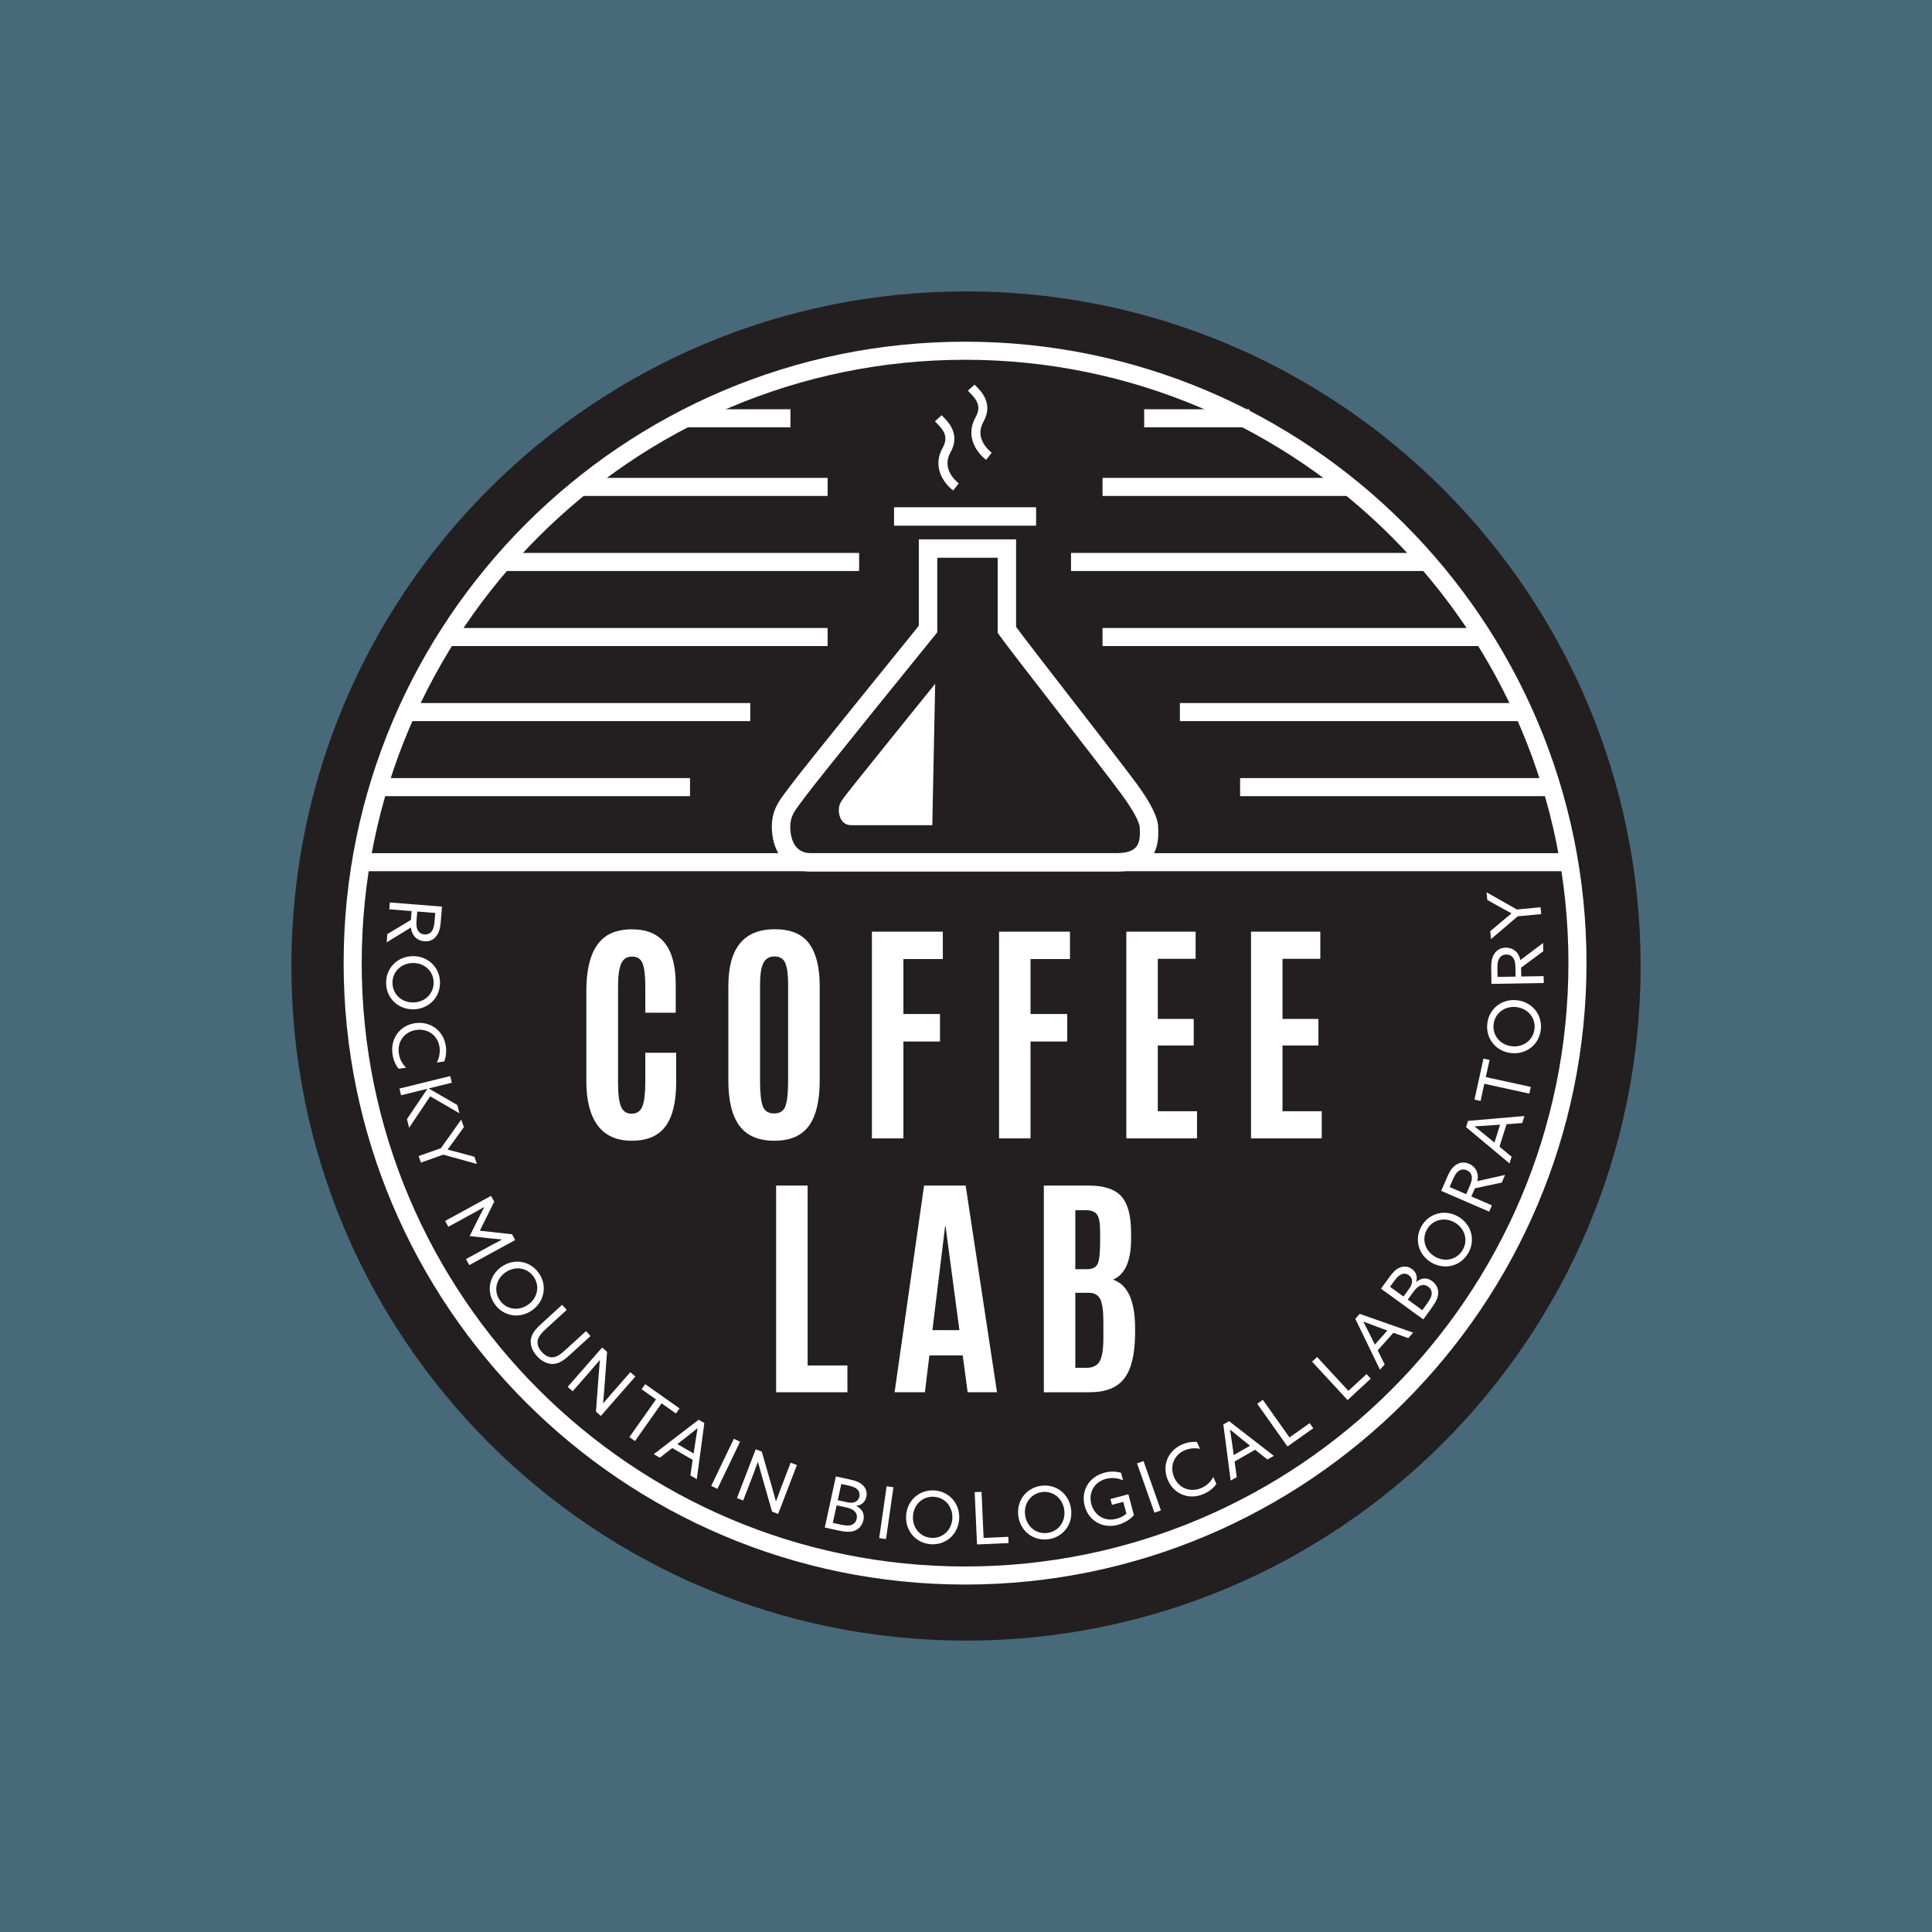 <svg xmlns="http://www.w3.org/2000/svg" xmlns:xlink="http://www.w3.org/1999/xlink" id="Layer_2" data-name="Layer 2" viewBox="0 0 1200 1200"><defs><style>      .cls-1 {        clip-path: url(#clippath);      }      .cls-2 {        fill: none;      }      .cls-2, .cls-3, .cls-4, .cls-5 {        stroke-width: 0px;      }      .cls-3 {        fill: #48697a;      }      .cls-4 {        fill: #231f20;      }      .cls-5 {        fill: #fff;      }    </style><clipPath id="clippath"><rect class="cls-2" x="180.98" y="180.98" width="838.04" height="838.04"></rect></clipPath></defs><g id="Layer_1-2" data-name="Layer 1"><g><rect class="cls-3" width="1200" height="1200"></rect><g><g class="cls-1"><path class="cls-4" d="m1019.02,600c0,231.42-187.6,419.02-419.02,419.02s-419.02-187.6-419.02-419.02,187.6-419.02,419.02-419.02,419.02,187.6,419.02,419.02h0Z"></path></g><path class="cls-5" d="m599.42,223.46c-206.64,0-374.76,168.11-374.76,374.75s168.11,374.76,374.76,374.76,374.76-168.11,374.76-374.76-168.12-374.75-374.76-374.75h0Zm0,760.73c-212.83,0-385.98-173.15-385.98-385.98s173.15-385.98,385.98-385.98,385.98,173.15,385.98,385.98-173.15,385.98-385.98,385.98h0Z"></path><polygon class="cls-5" points="979.05 541.13 219.8 541.13 219.8 529.91 979.05 529.91 979.05 541.13 979.05 541.13"></polygon><path class="cls-5" d="m413.35,699.59c-4.43,5.96-11.38,8.94-20.86,8.94s-16.57-3.17-21.26-9.52c-4.69-6.35-7.04-15.48-7.04-27.39v-55.95c0-19.12,5.01-31.05,15.03-35.82,3.69-1.75,8.17-2.63,13.42-2.63,18.04,0,27.06,11.38,27.06,34.14v17.65h-18.89v-16.41c0-6.61-.56-11.34-1.68-14.19-1.12-2.85-3.31-4.27-6.57-4.27s-5.52,1.51-6.79,4.52c-1.26,3.01-1.89,7.63-1.89,13.86v59.96c0,6.91.6,11.84,1.82,14.81,1.21,2.97,3.43,4.45,6.64,4.45s5.42-1.51,6.64-4.52c1.22-3.01,1.83-8,1.83-14.95v-18.38h19.18v18.17c0,12.4-2.21,21.57-6.64,27.53h0Z"></path><path class="cls-5" d="m473.8,687.15c1.14,2.96,3.49,4.45,7.04,4.45s5.88-1.52,7-4.56c1.12-3.04,1.68-8.26,1.68-15.65v-59.81c0-6.08-.57-10.51-1.72-13.31-1.14-2.79-3.38-4.19-6.71-4.19s-5.66,1.4-7,4.19c-1.34,2.8-2.01,7.21-2.01,13.24v59.89c0,7.54.57,12.79,1.71,15.76h0Zm28.63,12.11c-4.48,6.18-11.63,9.27-21.48,9.27s-17.07-3.11-21.67-9.3c-4.59-6.2-6.89-15.55-6.89-28.05v-58.72c0-23.53,9.6-35.3,28.81-35.3,9.92,0,17.06,2.99,21.41,8.97,4.35,5.98,6.53,14.76,6.53,26.33v58.72c0,12.55-2.24,21.91-6.71,28.08h0Z"></path><polygon class="cls-5" points="541.56 707.07 541.56 578.68 585.61 578.68 585.61 595.68 561.11 595.68 561.11 629.82 583.86 629.82 583.86 646.89 561.11 646.89 561.11 707.07 541.56 707.07 541.56 707.07"></polygon><polygon class="cls-5" points="620.53 707.07 620.53 578.68 664.59 578.68 664.59 595.68 640.08 595.68 640.08 629.82 662.84 629.82 662.84 646.89 640.08 646.89 640.08 707.07 620.53 707.07 620.53 707.07"></polygon><polygon class="cls-5" points="699.58 707.07 699.58 578.68 742.62 578.68 742.62 595.53 719.13 595.53 719.13 632.88 741.45 632.88 741.45 649.37 719.13 649.37 719.13 690.21 743.49 690.21 743.49 707.07 699.58 707.07 699.58 707.07"></polygon><polygon class="cls-5" points="777.03 707.07 777.03 578.68 820.07 578.68 820.07 595.53 796.58 595.53 796.58 632.88 818.9 632.88 818.9 649.37 796.58 649.37 796.58 690.21 820.95 690.21 820.95 707.07 777.03 707.07 777.03 707.07"></polygon><polygon class="cls-5" points="482.07 864.75 482.07 736.37 501.63 736.37 501.63 848.12 526.35 848.12 526.35 864.75 482.07 864.75 482.07 864.75"></polygon><path class="cls-5" d="m595.91,826.16l-8.6-64.48h-.29l-7.88,64.48h16.77Zm-40.26,38.59l18.31-128.38h25.82l19.48,128.38h-18.24l-3.06-22.9h-20.71l-2.77,22.9h-18.82Z"></path><path class="cls-5" d="m667.9,849.58h6.93c3.89,0,6.62-1.34,8.17-4.01,1.55-2.67,2.33-7.46,2.33-14.37v-10.36c0-6.52-.63-11.12-1.9-13.82-1.27-2.7-3.69-4.05-7.29-4.05h-8.24v46.61h0Zm0-61.27h7.23c3.35,0,5.55-1.07,6.6-3.21,1.04-2.14,1.57-6.54,1.57-13.21v-7.73c-.05-4.96-.73-8.28-2.04-9.96-1.32-1.68-3.58-2.51-6.79-2.51h-6.57v36.62h0Zm34.65-18.96c0,13.81-3.74,22.3-11.24,25.46,9.14,3.07,13.72,13.16,13.72,30.27v3.28c-.1,12.89-2.35,22.18-6.75,27.87-4.4,5.69-11.58,8.53-21.55,8.53h-28.38v-128.38h27.79c9.58,0,16.36,2.23,20.35,6.68,3.98,4.45,6.01,11.9,6.05,22.36v3.94h0Z"></path><polygon class="cls-5" points="428.59 494.51 235.03 494.51 235.03 483.29 428.59 483.29 428.59 494.51 428.59 494.51"></polygon><polygon class="cls-5" points="514.04 308.04 360.32 308.04 360.32 296.82 514.04 296.82 514.04 308.04 514.04 308.04"></polygon><polygon class="cls-5" points="490.95 265.42 425.61 265.42 425.61 254.2 490.95 254.2 490.95 265.42 490.95 265.42"></polygon><polygon class="cls-5" points="776.01 265.42 710.67 265.42 710.67 254.2 776.01 254.2 776.01 265.42 776.01 265.42"></polygon><polygon class="cls-5" points="466 447.9 252.42 447.9 252.42 436.67 466 436.67 466 447.9 466 447.9"></polygon><polygon class="cls-5" points="514.04 401.28 277.45 401.28 277.45 390.06 514.04 390.06 514.04 401.28 514.04 401.28"></polygon><polygon class="cls-5" points="533.62 354.66 312.05 354.66 312.05 343.44 533.62 343.44 533.62 354.66 533.62 354.66"></polygon><polygon class="cls-5" points="963.82 494.51 770.25 494.51 770.25 483.29 963.82 483.29 963.82 494.51 963.82 494.51"></polygon><polygon class="cls-5" points="838.53 308.04 684.8 308.04 684.8 296.82 838.53 296.82 838.53 308.04 838.53 308.04"></polygon><polygon class="cls-5" points="946.42 447.9 732.85 447.9 732.85 436.67 946.42 436.67 946.42 447.9 946.42 447.9"></polygon><polygon class="cls-5" points="921.4 401.28 684.8 401.28 684.8 390.06 921.4 390.06 921.4 401.28 921.4 401.28"></polygon><polygon class="cls-5" points="886.79 354.66 665.23 354.66 665.23 343.44 886.79 343.44 886.79 354.66 886.79 354.66"></polygon><polygon class="cls-5" points="643.54 326.51 555.31 326.51 555.31 315.06 643.54 315.06 643.54 326.51 643.54 326.51"></polygon><path class="cls-5" d="m582.15,346.45v46.3l-1.28,1.58c-.74.91-73.34,90.38-80.94,100.78l-2.36,3.19c-4.34,5.76-6.73,8.94-6.73,15.37,0,3.81.92,16.21,12.64,16.21h190.4c5.41,0,9.25-1.15,11.44-3.42,2.94-3.05,2.75-8.16,2.64-10.9l-.03-1.38c0-1.25-.8-6.43-11.15-20.6-5.61-7.71-23.06-30.21-39.92-51.97-17.1-22.06-33.26-42.9-36.17-47.13l-1.01-1.47v-46.56h-37.53Zm111.73,194.87h-190.4c-16.64,0-24.09-13.89-24.09-27.66,0-10.26,4.18-15.82,9.02-22.26l2.27-3.04c7.3-9.99,69.9-87.19,80.01-99.67v-53.69h60.42v54.39c4.61,6.28,19.92,26.04,34.77,45.21,16.92,21.82,34.41,44.39,40.14,52.22,9.1,12.48,13.35,21.17,13.35,27.35.17,4.75.51,13.66-5.8,20.22-4.43,4.6-11.05,6.93-19.69,6.93h0Z"></path><path class="cls-5" d="m580.85,424.71s-52.17,64.57-55.49,69.11c-2.49,3.41-4.36,5.23-4.36,9.37s1.96,9.37,7.85,9.37h50.22l1.78-87.86h0Z"></path><path class="cls-5" d="m592.03,304.65c-6.9-5.36-12.75-15.52-6.53-26.49,3.92-6.92.33-11.37-3.69-15.33-.44-.43-.82-.81-1.11-1.13l4.15-3.78c.24.26.55.56.9.91,3.01,2.97,11.01,10.85,4.64,22.09-5.74,10.13,3.24,17.85,5.1,19.29l-3.45,4.43h0Z"></path><path class="cls-5" d="m612.5,285.63c-6.9-5.36-12.75-15.52-6.54-26.49,3.92-6.92.33-11.37-3.69-15.33-.44-.43-.82-.81-1.11-1.13l4.15-3.78c.24.26.55.56.9.91,3.01,2.97,11.01,10.85,4.64,22.09-5.74,10.13,3.24,17.85,5.1,19.29l-3.44,4.43h0Z"></path><path class="cls-5" d="m258.72,571.66c-.23,2.86-.03,4.9.97,6.47.8,1.28,2.09,2.1,3.87,2.25,2.06.16,3.74-.65,4.82-2.27,1.08-1.67,1.38-3.72,1.62-6.85l.34-4.2-11.18-.89-.44,5.5h0Zm15.8-8.55l-.7,8.77c-.26,3.26-.64,6.38-2.33,8.9-1.69,2.57-4.34,4.16-7.92,3.87-3.49-.28-5.99-2.19-7.27-4.76-.62-1.22-.93-2.46-1.04-3.82l-15.1,9.24.41-5.14,14.65-8.78.44-5.5-13.86-1.1.34-4.25,32.38,2.58h0Z"></path><path class="cls-5" d="m243.77,610.76c.21,7.09,6.01,12.08,13.14,11.87,7.13-.21,12.63-5.53,12.43-12.62-.21-7.09-6.01-12.08-13.14-11.87-7.14.21-12.64,5.53-12.43,12.62h0Zm29.52-.86c.27,9.42-6.83,16.72-16.25,17-9.42.27-16.94-6.6-17.21-16.02-.27-9.42,6.83-16.72,16.25-16.99,9.42-.28,16.94,6.6,17.21,16.02h0Z"></path><path class="cls-5" d="m276.92,649.9c.48,3.38.08,6.66-.98,9.39l-4.62.65c1.44-2.65,2.17-6.11,1.69-9.53-1.04-7.33-7.28-11.71-14.44-10.69-7.15,1.02-11.94,6.95-10.84,14.64.51,3.56,2.15,6.54,4.55,8.79l-4.67.66c-2.01-2.34-3.35-5.74-3.83-9.12-1.39-9.78,4.68-17.85,14.1-19.18,9.16-1.3,17.62,4.3,19.05,14.39h0Z"></path><polygon class="cls-5" points="279.63 668.36 280.65 672.5 266.36 676.02 266.34 676.12 284.07 686.35 285.34 691.48 267.21 680.94 254.1 700.49 252.77 695.09 265.43 676.35 265.37 676.27 249.12 680.28 248.1 676.14 279.63 668.36 279.63 668.36"></polygon><path class="cls-5" d="m273.85,713.17l12.62-17.76,1.65,4.66-5.65,7.86c-1.44,1.98-2.91,4.02-4.43,6.05l.03.08c2.4.58,4.77,1.22,7.29,1.89l9.28,2.53,1.59,4.48-20.91-5.78-13.89,4.92-1.42-4.02,13.84-4.91h0Z"></path><path class="cls-5" d="m297.2,756.7c1.14-2.31,2.34-4.61,3.55-6.9l-.08-.06c-1.67.96-3.82,2.19-6.14,3.45l-16.06,8.77-1.98-3.62,28.51-15.57,1.98,3.62-8.96,18.03,20.02,2.21,1.95,3.58-28.51,15.57-2.04-3.74,16.06-8.78c2.32-1.26,4.51-2.41,6.23-3.29v-.11c-2.58-.23-5.16-.45-7.72-.74l-12.3-1.36,5.5-11.08h0Z"></path><path class="cls-5" d="m310.58,807.82c4.14,5.76,11.75,6.65,17.55,2.47,5.79-4.17,7.37-11.66,3.22-17.42-4.14-5.75-11.75-6.64-17.55-2.47-5.79,4.17-7.37,11.66-3.22,17.42h0Zm23.98-17.25c5.51,7.65,3.71,17.68-3.94,23.19-7.65,5.51-17.73,4.03-23.24-3.62-5.5-7.65-3.71-17.68,3.94-23.19,7.65-5.51,17.73-4.03,23.24,3.63h0Z"></path><path class="cls-5" d="m336.42,822.05l12.69-11.59,2.88,3.15-12.37,11.29c-2.95,2.69-4.62,4.59-5.35,6.59-.8,2.25-.56,5.19,2.32,8.34,2.66,2.91,5.42,3.68,8.03,3,2.12-.54,4.16-2.16,6.88-4.65l12.5-11.41,2.78,3.05-12.33,11.26c-3.48,3.17-6.35,5.44-9.74,5.98-3.71.59-7.77-.99-11.16-4.7-3.42-3.74-4.53-7.89-3.61-11.47.88-3.36,3.48-6.1,6.47-8.82h0Z"></path><path class="cls-5" d="m352.59,861.4l21.42-24.45,3.04,2.67-1.66,22.53c-.21,3.1-.48,6.27-.78,9.41l.1.02c1.83-2.16,3.96-4.65,6.03-7.01l10.77-12.29,3.11,2.72-21.42,24.45-3.04-2.66,1.66-22.54c.21-3.1.48-6.27.78-9.41l-.1-.03c-1.83,2.16-3.96,4.65-6.03,7.02l-10.77,12.29-3.11-2.72h0Z"></path><polygon class="cls-5" points="407.45 869.19 398.52 862.9 400.75 859.74 422.08 874.79 419.85 877.94 410.93 871.65 394.42 895.07 390.93 892.61 407.45 869.19 407.45 869.19"></polygon><path class="cls-5" d="m420.72,896.94l10.1,5.86,1.09-7.15c.42-2.77.88-5.72,1.35-8.51l-.08-.04c-2.18,1.8-4.49,3.63-6.86,5.47l-5.61,4.38h0Zm13.23-15.11l3.53,2.05-4.7,34.85-3.96-2.3,1.4-9.67-12.66-7.35-7.74,6-3.76-2.19,27.89-21.4h0Z"></path><polygon class="cls-5" points="455.83 893.64 459.67 895.5 445.59 924.75 441.75 922.91 455.83 893.64 455.83 893.64"></polygon><path class="cls-5" d="m457.73,930.52l11.66-30.35,3.77,1.45,6.23,21.73c.87,2.98,1.72,6.05,2.52,9.1h.1c.97-2.67,2.11-5.74,3.23-8.68l5.86-15.26,3.86,1.48-11.65,30.35-3.77-1.45-6.23-21.73c-.87-2.98-1.72-6.05-2.51-9.09h-.1c-.97,2.67-2.1,5.74-3.23,8.67l-5.86,15.25-3.86-1.47h0Z"></path><path class="cls-5" d="m526.61,933.16c3.2.7,6.42-.16,7.17-3.63.43-1.97-.21-3.44-1.36-4.52-1.3-1.2-2.96-1.79-6.12-2.47l-3.77-.82-2.2,10.08,6.27,1.36h0Zm-4.82,13.73c3.59.78,5.69.87,7.35.17,1.16-.48,2.5-1.57,2.97-3.72.76-3.51-1.59-5.99-6.33-7.02l-6.14-1.33-2.37,10.91,4.52.98h0Zm-2.6-29.85l8.5,1.85c3.86.83,6.23,1.72,8.1,3.5,2.1,1.96,2.94,4.44,2.32,7.29-.8,3.64-3.45,5.31-6.28,5.66l-.02.09c3.54,1.69,5.37,4.65,4.48,8.73-.66,3.02-2.54,5.37-5.22,6.49-2.58,1.09-5.76.95-10.36-.05l-8.42-1.83,6.89-31.73h0Z"></path><polygon class="cls-5" points="550.7 923.15 554.93 923.76 550.31 955.94 546.09 955.33 550.7 923.15 550.7 923.15"></polygon><path class="cls-5" d="m578.55,955.21c7.08.41,12.56-4.93,12.97-12.06.41-7.12-4.41-13.06-11.49-13.48-7.07-.41-12.55,4.93-12.97,12.05-.41,7.12,4.41,13.07,11.49,13.48h0Zm1.71-29.47c9.41.55,16.06,8.26,15.51,17.66-.55,9.41-8.05,16.3-17.46,15.75-9.4-.55-16.06-8.26-15.51-17.66.55-9.41,8.05-16.3,17.45-15.75h0Z"></path><polygon class="cls-5" points="605.4 926.8 609.66 926.62 610.93 955.23 626.27 954.55 626.44 958.42 606.84 959.28 605.4 926.8 605.4 926.8"></polygon><path class="cls-5" d="m650.71,952.12c7.02-1.02,11.33-7.36,10.3-14.42-1.02-7.07-6.95-11.93-13.97-10.91-7.02,1.02-11.32,7.36-10.3,14.42,1.03,7.06,6.95,11.92,13.97,10.91h0Zm-4.23-29.25c9.33-1.35,17.41,4.88,18.76,14.21,1.36,9.33-4.62,17.6-13.95,18.95-9.33,1.35-17.41-4.87-18.76-14.21-1.35-9.33,4.62-17.6,13.96-18.95h0Z"></path><path class="cls-5" d="m685.97,914.72c4.07-1.08,7.69-.74,10.32.05l1.24,4.68c-3.07-1.42-6.9-1.88-10.63-.9-7.37,1.96-10.91,8.75-9.08,15.63,1.77,6.68,7.98,11.2,15.79,9.13,2.43-.64,4.53-1.81,6.02-3.17l-1.94-7.32-7.03,1.86-.95-3.6,11.14-2.96,3.44,12.97c-2.27,2.64-6.01,4.98-10.04,6.05-9.27,2.46-18.05-2.45-20.52-11.77-2.46-9.24,2.49-18.07,12.25-20.65h0Z"></path><polygon class="cls-5" points="706.24 908.92 710.26 907.5 721.07 938.15 717.05 939.56 706.24 908.92 706.24 908.92"></polygon><path class="cls-5" d="m734.13,897.24c3.12-1.38,6.39-1.89,9.31-1.6l1.89,4.27c-2.95-.67-6.48-.43-9.64.96-6.77,3-9.3,10.2-6.37,16.82,2.92,6.62,9.94,9.6,17.05,6.46,3.29-1.45,5.71-3.85,7.22-6.77l1.91,4.31c-1.71,2.57-4.61,4.79-7.74,6.17-9.04,4-18.46.34-22.31-8.37-3.74-8.46-.64-18.13,8.68-22.25h0Z"></path><path class="cls-5" d="m766.28,903.77l10.13-5.81-5.65-4.53c-2.19-1.74-4.51-3.62-6.68-5.44l-.08.05c.46,2.79.89,5.7,1.3,8.68l.98,7.05h0Zm-6.45-19.03l3.55-2.03,27.82,21.54-3.98,2.28-7.67-6.06-12.7,7.28,1.31,9.7-3.78,2.16-4.55-34.86h0Z"></path><polygon class="cls-5" points="780.89 871.91 784.37 869.44 800.93 892.82 813.46 883.94 815.69 887.09 799.67 898.44 780.89 871.91 780.89 871.91"></polygon><polygon class="cls-5" points="814.95 845.76 818.08 842.87 837.52 863.88 848.79 853.46 851.41 856.3 837.02 869.61 814.95 845.76 814.95 845.76"></polygon><path class="cls-5" d="m853.94,835.14l7.78-8.71-6.79-2.51c-2.63-.97-5.42-2.02-8.06-3.05l-.06.06c1.32,2.5,2.64,5.13,3.97,7.83l3.16,6.37h0Zm-12.13-16.02l2.72-3.05,33.2,11.65-3.06,3.42-9.19-3.34-9.76,10.92,4.31,8.79-2.91,3.25-15.33-31.65h0Z"></path><path class="cls-5" d="m886.14,810.04c2.16-2.98,3.08-4.86,3.12-6.66.02-1.26-.43-2.92-2.21-4.22-2.91-2.11-6.13-.95-8.97,2.97l-3.69,5.08,9.04,6.56,2.71-3.74h0Zm-10.63-9.94c1.92-2.64,2.43-5.94-.44-8.02-1.63-1.18-3.24-1.19-4.69-.57-1.62.7-2.83,1.99-4.73,4.61l-2.27,3.12,8.35,6.06,3.77-5.19h0Zm-17.75.31l5.12-7.04c2.32-3.19,4.08-5.02,6.46-6,2.65-1.13,5.26-.9,7.61.81,3.02,2.19,3.48,5.3,2.66,8.03l.07.06c2.97-2.56,6.43-3.04,9.8-.59,2.5,1.82,3.89,4.49,3.84,7.39-.04,2.81-1.45,5.66-4.22,9.47l-5.06,6.97-26.28-19.09h0Z"></path><path class="cls-5" d="m908.55,776.29c3.52-6.16,1.17-13.44-5.03-16.99-6.2-3.53-13.67-1.86-17.18,4.3-3.52,6.16-1.16,13.44,5.03,16.98,6.2,3.54,13.67,1.86,17.18-4.3h0Zm-25.64-14.65c4.68-8.18,14.55-10.71,22.73-6.04,8.19,4.67,11.02,14.46,6.35,22.65-4.68,8.18-14.54,10.71-22.73,6.04-8.18-4.67-11.02-14.46-6.35-22.65h0Z"></path><path class="cls-5" d="m912.86,736.69c1.14-2.64,1.61-4.63,1.17-6.43-.34-1.47-1.29-2.66-2.94-3.38-1.89-.82-3.75-.6-5.29.59-1.56,1.23-2.51,3.07-3.75,5.95l-1.67,3.87,10.29,4.45,2.19-5.06h0Zm-17.71,2.99l3.49-8.06c1.29-3.01,2.67-5.83,5.08-7.67,2.43-1.88,5.44-2.53,8.73-1.11,3.21,1.39,4.97,4,5.35,6.85.2,1.35.09,2.63-.24,3.95l17.26-3.87-2.05,4.74-16.7,3.57-2.19,5.06,12.76,5.52-1.69,3.91-29.8-12.9h0Z"></path><path class="cls-5" d="m928.23,709.69l3.51-11.13-7.22.5c-2.79.2-5.77.39-8.59.54l-.02.08c2.22,1.74,4.51,3.59,6.83,5.5l5.49,4.51h0Zm-17.63-9.6l1.23-3.89,35.03-3.03-1.38,4.36-9.74.75-4.39,13.95,7.54,6.24-1.31,4.15-26.97-22.53h0Z"></path><polygon class="cls-5" points="921.94 673.15 919.61 683.81 915.84 682.98 921.41 657.51 925.18 658.34 922.85 668.99 950.81 675.11 949.9 679.27 921.94 673.15 921.94 673.15"></polygon><path class="cls-5" d="m953.11,639.06c.77-7.04-4.28-12.79-11.38-13.56-7.09-.77-13.26,3.74-14.04,10.79-.76,7.05,4.29,12.79,11.38,13.56,7.09.77,13.26-3.74,14.03-10.79h0Zm-29.34-3.2c1.02-9.36,9.06-15.62,18.42-14.59,9.36,1.02,15.86,8.86,14.84,18.22-1.02,9.36-9.06,15.62-18.42,14.59-9.36-1.02-15.86-8.86-14.84-18.22h0Z"></path><path class="cls-5" d="m941.28,601.08c-.05-2.87-.44-4.88-1.59-6.35-.92-1.2-2.28-1.89-4.07-1.86-2.06.03-3.66,1-4.58,2.72-.91,1.77-1.01,3.83-.96,6.97l.07,4.22,11.21-.19-.09-5.52h0Zm-14.91,10.03l-.15-8.8c-.06-3.27.03-6.41,1.46-9.09,1.44-2.72,3.92-4.55,7.51-4.61,3.5-.06,6.17,1.6,7.7,4.04.73,1.16,1.16,2.36,1.41,3.7l14.14-10.65.09,5.16-13.74,10.15.09,5.52,13.91-.23.07,4.26-32.48.55h0Z"></path><path class="cls-5" d="m942.65,569.15l-16.54,14.14-.47-4.91,7.38-6.24c1.88-1.57,3.8-3.2,5.76-4.78v-.09c-2.19-1.15-4.33-2.34-6.61-3.61l-8.38-4.7-.45-4.74,18.86,10.69,14.65-1.39.4,4.24-14.61,1.39h0Z"></path></g></g></g></svg>